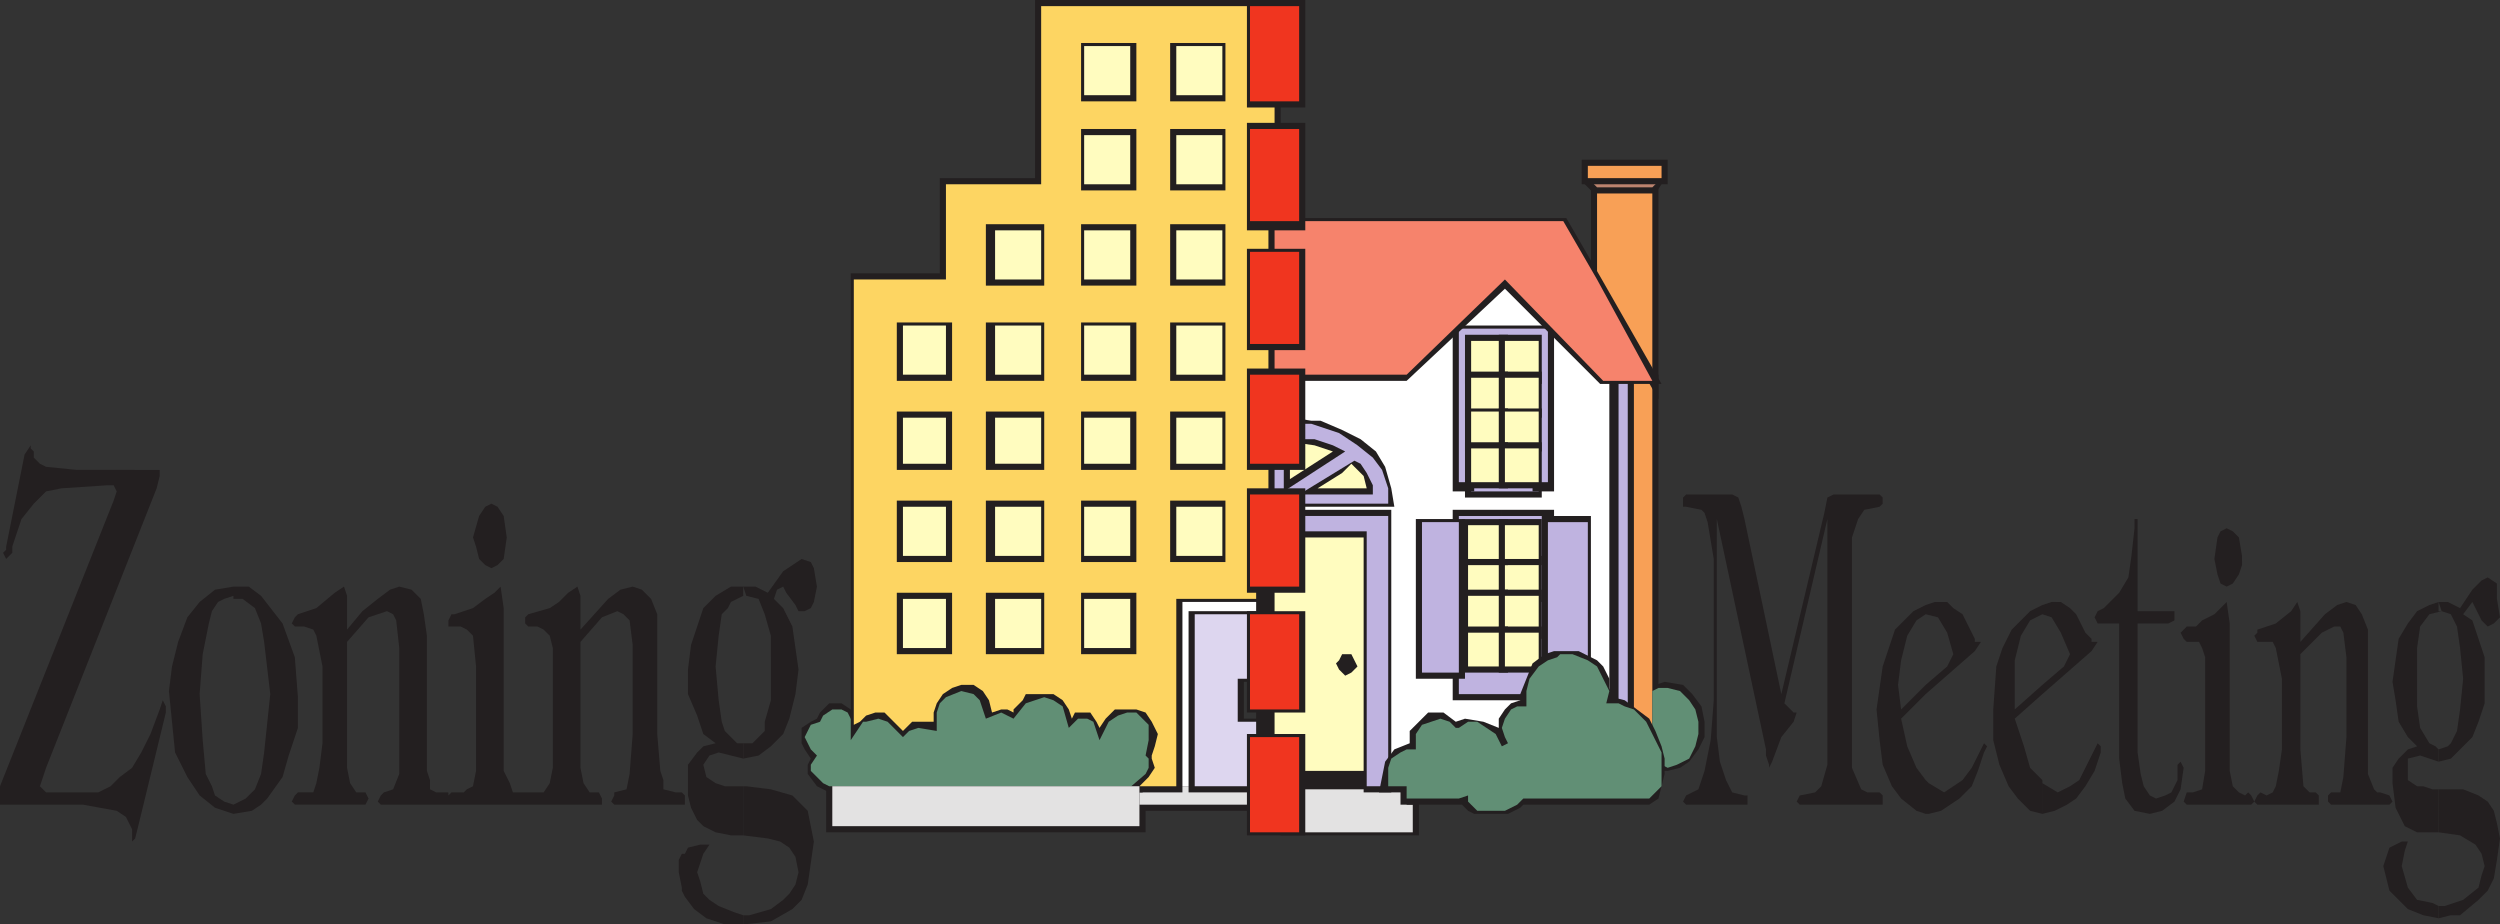 <svg xmlns="http://www.w3.org/2000/svg" width="610.5" height="225.75"><rect width="100%" height="100%" fill="#333333" stroke="none"/><path fill="#231f20" fill-rule="evenodd" d="m407.25 188.25 3-.75 2.25-1.5 2.25-3 1.5-3v-3.75l-.75-3.75-2.25-3-2.25-2.25-4.5-.75-4.5 1.5v12l1.5 3.75.75 4.5h3"/><path fill="#fffcbf" fill-rule="evenodd" d="M317.25 120.75h18v-2.25l-1.5-3-1.5-2.25-1.5-.75-13.5 8.25"/><path fill="#fff" fill-rule="evenodd" d="M339 192v-66h-21.75v-3H339v-3.75l-1.5-4.5-2.25-3-3.75-3-4.5-3-6.75-2.25h-3v-12h26.25l24-23.25 24 24.75h3.75v78.75h-3l.75-3-3-6-2.25-1.5V127.5H378V126h-21.75v1.5h-9v36.75h9v5.25h16.5v3h-2.25l-1.5.75-1.5 2.25-.75 2.25.75 2.25.75 1.5-1.5.75-1.5-3-4.5-3h-2.25l-2.25 1.5h-.75l-1.5-1.5-2.25-.75-4.5 1.5-1.5 2.25V183h-2.25l-1.5.75-2.25 1.5-.75 2.25v4.5"/><path fill="#231f20" fill-rule="evenodd" d="M201.75 203.25h78V190.5h-78v12.75"/><path fill="#231f20" fill-rule="evenodd" d="M306.75 198H277.5v-7.5h29.25v7.5"/><path fill="#e3e2e2" fill-rule="evenodd" d="M305.25 192v4.5h-27V192h27"/><path fill="#231f20" fill-rule="evenodd" d="m199.5 175.5.75-1.5 2.25-2.25h3l2.25 1.5 1.5.75 3-.75h3l3 .75 2.25 2.25 3-.75h3l1.5-6 4.5-3 2.25-.75 5.25 1.5 3 4.5h4.5l3-3 4.5-.75 4.5 1.5 1.5 1.5 1.5 2.25h3l3 1.5 6-3h3l3 1.5 2.25 3 1.5 3-.75 3-.75 2.25v3l-.75 3-3 3h-76.5l-3-1.5-2.25-3v-2.25l.75-1.5-1.5-2.25-.75-1.5v-3.75l2.25-1.5 1.5-.75"/><path fill="#618f75" fill-rule="evenodd" d="M203.25 192h-.75l-1.5-.75-3-3v-1.5l1.5-2.25-1.5-1.5-1.5-3 1.5-3 2.25-.75.75-1.5 2.25-1.5h2.25l1.5.75 1.5 3 1.5-.75 1.5-1.5 2.25-.75H216l4.5 4.5 2.25-2.25H228V174l.75-2.25 1.5-2.25 2.25-1.5 2.25-.75h3l2.25 1.5 1.5 2.25.75 3 2.25-.75h1.5l1.5.75v-.75l2.25-2.25.75-1.5h6.75l2.25 1.5 1.5 2.25.75 2.25.75-1.5h3.75l1.5 2.25.75 1.5 1.5-2.25 2.25-2.25h5.25l2.25.75 1.5 2.25 1.5 3-.75 3-.75 2.25v.75l.75 2.25-1.5 2.25-2.25 2.25h-75"/><path fill="#fff" fill-rule="evenodd" d="M287.25 192v-45.75h24V150h-19.5v42h-4.5"/><path fill="#231f20" fill-rule="evenodd" d="M290.25 149.25h16.5v17.25h-3v9h9v6h-6v12h-16.5v-44.25"/><path fill="#ddd6ef" fill-rule="evenodd" d="M291.75 192v-42h13.5v15.75h-3v10.5h9V180h-6v12h-13.5"/><path fill="#231f20" fill-rule="evenodd" d="m280.5 185.25-.75-.75.75-3.75V177l-3-3h-2.25l-2.25.75-2.25 1.5-2.25 4.5-1.5-4.5-1.5-.75h-2.25l-2.25 2.25-1.5-5.25-2.25-1.5-2.25-.75-4.5 1.5-3 3.75-3-1.5-3.75 1.5-1.5-4.5-1.5-1.5-3-.75-3.75 1.5-1.5 1.5-.75 2.25v4.5l-4.5-.75-2.25.75-1.5 1.5-3.75-3.75-2.25-.75-3 .75h-.75l-3 4.5v-114h21.75V43.5h23.25V0h54v23.25h6V33h-6v20.25h6V63h-6v20.25h6v9h-6v20.25h6v9h-6v20.25h6V147h-24v46.5H274.5l5.25-4.5.75-1.5v-2.25"/><path fill="#fdd562" fill-rule="evenodd" d="m278.25 192 2.25-2.25 1.5-2.25-.75-2.25v-.75l.75-2.25.75-3-1.5-3-1.5-2.25-2.25-.75h-5.25L270 175.5l-1.5 2.25-.75-1.5-1.5-2.25h-3.75l-.75 1.5-.75-2.25-1.5-2.25-2.25-1.5h-6.75l-.75 1.5-2.25 2.25v.75l-1.5-.75h-1.5l-2.25.75-.75-3-1.5-2.25-2.25-1.5h-3l-2.25.75-2.25 1.5-1.5 2.25L228 174v2.25h-5.25l-2.25 2.25-4.5-4.5h-2.25l-2.25.75-1.5 1.5-1.5.75V68.25H231V45h23.25V1.5h51v23.25h6v6.75h-6V54h6v7.5h-6V84h6v7.5h-6v21.75h6v7.5h-6v22.5h6v3h-24V192h-9"/><path fill="#231f20" fill-rule="evenodd" d="M264 144.75h13.5v15H264v-15"/><path fill="#fffcbf" fill-rule="evenodd" d="M264.75 158.25v-12H276v12h-11.25"/><path fill="#231f20" fill-rule="evenodd" d="M240.75 144.75H255v15h-14.25v-15"/><path fill="#fffcbf" fill-rule="evenodd" d="M243 158.25v-12h11.25v12H243"/><path fill="#231f20" fill-rule="evenodd" d="M219 144.75h13.5v15H219v-15"/><path fill="#fffcbf" fill-rule="evenodd" d="M220.5 158.25v-12H231v12h-10.5"/><path fill="#231f20" fill-rule="evenodd" d="M219 122.25h13.5v15H219v-15"/><path fill="#fffcbf" fill-rule="evenodd" d="M220.5 135.75v-12H231v12h-10.5"/><path fill="#231f20" fill-rule="evenodd" d="M240.75 122.25H255v15h-14.25v-15"/><path fill="#fffcbf" fill-rule="evenodd" d="M243 135.75v-12h11.25v12H243"/><path fill="#231f20" fill-rule="evenodd" d="M264 122.25h13.5v15H264v-15"/><path fill="#fffcbf" fill-rule="evenodd" d="M264.75 135.75v-12H276v12h-11.25"/><path fill="#231f20" fill-rule="evenodd" d="M285.75 122.25h13.5v15h-13.5v-15"/><path fill="#fffcbf" fill-rule="evenodd" d="M287.25 135.75v-12h11.25v12h-11.25"/><path fill="#231f20" fill-rule="evenodd" d="M219 100.5h13.5v14.25H219V100.5"/><path fill="#fffcbf" fill-rule="evenodd" d="M220.5 113.25V102H231v11.25h-10.5"/><path fill="#231f20" fill-rule="evenodd" d="M240.75 100.5H255v14.25h-14.25V100.5"/><path fill="#fffcbf" fill-rule="evenodd" d="M243 113.25V102h11.25v11.25H243"/><path fill="#231f20" fill-rule="evenodd" d="M264 100.5h13.5v14.25H264V100.5"/><path fill="#fffcbf" fill-rule="evenodd" d="M264.75 113.25V102H276v11.25h-11.25"/><path fill="#231f20" fill-rule="evenodd" d="M285.75 100.5h13.5v14.25h-13.5V100.5"/><path fill="#fffcbf" fill-rule="evenodd" d="M287.25 113.25V102h11.25v11.25h-11.25"/><path fill="#231f20" fill-rule="evenodd" d="M219 78.75h13.5V93H219V78.75"/><path fill="#fffcbf" fill-rule="evenodd" d="M220.5 91.5v-12H231v12h-10.5"/><path fill="#231f20" fill-rule="evenodd" d="M240.75 78.75H255V93h-14.25V78.75"/><path fill="#fffcbf" fill-rule="evenodd" d="M243 91.5v-12h11.25v12H243"/><path fill="#231f20" fill-rule="evenodd" d="M264 78.75h13.5V93H264V78.75"/><path fill="#fffcbf" fill-rule="evenodd" d="M264.75 91.5v-12H276v12h-11.25"/><path fill="#231f20" fill-rule="evenodd" d="M285.75 78.75h13.5V93h-13.5V78.75"/><path fill="#fffcbf" fill-rule="evenodd" d="M287.25 91.5v-12h11.25v12h-11.25"/><path fill="#231f20" fill-rule="evenodd" d="M240.75 54.75H255v15h-14.25v-15"/><path fill="#fffcbf" fill-rule="evenodd" d="M243 68.25v-12h11.25v12H243"/><path fill="#231f20" fill-rule="evenodd" d="M264 54.75h13.5v15H264v-15"/><path fill="#fffcbf" fill-rule="evenodd" d="M264.75 68.25v-12H276v12h-11.25"/><path fill="#231f20" fill-rule="evenodd" d="M285.75 54.75h13.5v15h-13.5v-15"/><path fill="#fffcbf" fill-rule="evenodd" d="M287.25 68.25v-12h11.25v12h-11.25"/><path fill="#231f20" fill-rule="evenodd" d="M264 31.5h13.5v15H264v-15"/><path fill="#fffcbf" fill-rule="evenodd" d="M264.75 45V33H276v12h-11.25"/><path fill="#231f20" fill-rule="evenodd" d="M285.75 31.5h13.5v15h-13.5v-15"/><path fill="#fffcbf" fill-rule="evenodd" d="M287.25 45V33h11.25v12h-11.25"/><path fill="#231f20" fill-rule="evenodd" d="M264 10.5h13.5v14.25H264V10.5"/><path fill="#fffcbf" fill-rule="evenodd" d="M264.75 23.25v-12H276v12h-11.25"/><path fill="#231f20" fill-rule="evenodd" d="M285.75 10.5h13.5v14.25h-13.5V10.5"/><path fill="#fffcbf" fill-rule="evenodd" d="M287.25 23.25v-12h11.25v12h-11.25"/><path fill="#231f20" fill-rule="evenodd" d="M346.5 204v-8.25h-33.75V204h33.75"/><path fill="#e3e2e2" fill-rule="evenodd" d="M317.25 203.25H345v-6.75h-27.75v6.75m0-6.75v-5.25h16.5l5.25.75h4.5v4.5h-26.25"/><path fill="#231f20" fill-rule="evenodd" d="M338.25 126h-25.5v12.75h-6v15.75h6v14.25h-6v16.5h6v7.5h25.5V126"/><path fill="#fffcbf" fill-rule="evenodd" d="M333.75 188.25v-58.5h-16.5v13.5h-6V150h6v23.25h-6V180h6v8.25h16.5"/><path fill="#231f20" fill-rule="evenodd" d="M333 131.25h-16.5v-6.75h23.25v69H333v-62.25"/><path fill="#bfb3e0" fill-rule="evenodd" d="M333.75 192v-62.25h-16.5V126H339v66h-5.25"/><path fill="#231f20" fill-rule="evenodd" d="m330.75 161.25-.75-1.5h-2.25l-.75 1.5-.75.75.75 1.5 1.5 1.5 1.5-.75 1.5-1.5-.75-1.5"/><path fill="#fffcbf" fill-rule="evenodd" d="m325.5 108.75-4.5-1.5h-3.75v6h-3.75V120l15-9.75-3-1.5"/><path fill="#231f20" fill-rule="evenodd" d="M327.75 119.25v4.5h12.75l-.75-4.5-1.5-5.25-2.25-3.75-3.75-3-4.5-2.25v10.5l2.25-2.25 3 3 .75 3h-6m0-3.75V105l-5.25-2.25h-2.25l-4.5-.75v6l5.25.75 4.5 1.5L315 117v-4.5h-5.25v9h6v2.25h12v-4.5h-6l6-3.75"/><path fill="#bfb3e0" fill-rule="evenodd" d="M339 123v-3.75l-1.5-4.5-2.25-3-3.75-3-4.5-3-6.75-2.25h-3v3.75H321l4.5 1.5 3 1.5-15 9.75v-6.75h-2.25v7.5h6l13.5-8.25 1.5.75 1.5 2.25 1.5 3v2.25h-18V123H339"/><path fill="#231f20" fill-rule="evenodd" d="M366.75 162v9h7.5l.75-3.75 1.5-3.75 3-1.5v-37.5h-12.75v5.25h7.5V162h-7.5m0-32.25v-5.25h-12V171h12v-9H360v-32.25h6.75"/><path fill="#bfb3e0" fill-rule="evenodd" d="M375.75 162.75H358.5v-34.5h17.25v34.5l2.25-1.5V126h-21.75v43.5h16.5v-.75l.75-3 2.25-3"/><path fill="#231f20" fill-rule="evenodd" d="m381 161.25-4.5 1.5V126h12v36.75l-4.5-1.5h-3"/><path fill="#bfb3e0" fill-rule="evenodd" d="m387.75 161.25-3.75-1.5h-3l-.75.75-2.25.75V127.5h9.75v33.75"/><path fill="#231f20" fill-rule="evenodd" d="M345.75 165.75v-39h12v39h-12"/><path fill="#bfb3e0" fill-rule="evenodd" d="M356.25 164.25h-9V127.5h9v36.75"/><path fill="#231f20" fill-rule="evenodd" d="M368.25 147H357v-11.25h11.25V147"/><path fill="#fffcbf" fill-rule="evenodd" d="M367.5 136.5v9h-9v-9h9"/><path fill="#231f20" fill-rule="evenodd" d="M376.5 147H366v-11.25h10.5V147"/><path fill="#fffcbf" fill-rule="evenodd" d="M375.75 136.5v9h-8.25v-9h8.25"/><path fill="#231f20" fill-rule="evenodd" d="M368.25 156H357v-12h11.25v12"/><path fill="#fffcbf" fill-rule="evenodd" d="M367.5 145.5v9h-9v-9h9"/><path fill="#231f20" fill-rule="evenodd" d="M376.5 156H366v-12h10.5v12"/><path fill="#fffcbf" fill-rule="evenodd" d="M375.75 145.5v9h-8.25v-9h8.25"/><path fill="#231f20" fill-rule="evenodd" d="M368.25 164.25H357V153h11.25v11.25"/><path fill="#fffcbf" fill-rule="evenodd" d="M367.5 154.5v8.25h-9v-8.25h9"/><path fill="#231f20" fill-rule="evenodd" d="m376.5 162.75-.75 1.5H366V153h10.5v9.75"/><path fill="#fffcbf" fill-rule="evenodd" d="M375.75 154.5v8.25h-8.25v-8.25h8.25"/><path fill="#231f20" fill-rule="evenodd" d="M357.75 116.25h18.75v5.25h-18.75v-5.25"/><path fill="#bfb3e0" fill-rule="evenodd" d="M359.25 120v-2.25h16.5V120h-16.5"/><path fill="#231f20" fill-rule="evenodd" d="M360 120V84.75h14.25V120h5.25V79.5h-24.75V120H360"/><path fill="#bfb3e0" fill-rule="evenodd" d="M356.25 117.75h3v-34.5h16.5v34.5H378v-37.5h-21.75v37.5"/><path fill="#231f20" fill-rule="evenodd" d="M368.25 93.75h-10.5v-12h10.5v12"/><path fill="#fffcbf" fill-rule="evenodd" d="M367.5 83.25v9h-8.25v-9h8.25"/><path fill="#231f20" fill-rule="evenodd" d="M376.5 93.75H366v-12h10.5v12"/><path fill="#fffcbf" fill-rule="evenodd" d="M375.75 83.25v9h-8.25v-9h8.25"/><path fill="#231f20" fill-rule="evenodd" d="M368.25 102h-10.5V90.75h10.5V102"/><path fill="#fffcbf" fill-rule="evenodd" d="M367.5 92.25v8.25h-8.25v-8.25h8.25"/><path fill="#231f20" fill-rule="evenodd" d="M376.5 102H366V90.75h10.5V102"/><path fill="#fffcbf" fill-rule="evenodd" d="M375.75 92.25v8.25h-8.25v-8.25h8.25"/><path fill="#231f20" fill-rule="evenodd" d="M368.25 110.25h-10.5v-10.5h10.5v10.5"/><path fill="#fffcbf" fill-rule="evenodd" d="M367.5 100.5v9h-8.25v-9h8.25"/><path fill="#231f20" fill-rule="evenodd" d="M376.5 110.25H366v-10.5h10.5v10.5"/><path fill="#fffcbf" fill-rule="evenodd" d="M375.75 100.5v9h-8.25v-9h8.25"/><path fill="#231f20" fill-rule="evenodd" d="M368.25 119.25h-10.5V108h10.5v11.25"/><path fill="#fffcbf" fill-rule="evenodd" d="M367.5 109.5v8.25h-8.25v-8.25h8.25"/><path fill="#231f20" fill-rule="evenodd" d="M376.5 119.25H366V108h10.5v11.25"/><path fill="#fffcbf" fill-rule="evenodd" d="M375.75 109.5v8.25h-8.25v-8.25h8.25"/><path fill="#231f20" fill-rule="evenodd" d="M399.75 175.5v-84H393v81.75h3l3.75 2.25"/><path fill="#bfb3e0" fill-rule="evenodd" d="m396.75 172.5 2.25.75V93h-3.75v78.75l1.5.75"/><path fill="#231f20" fill-rule="evenodd" d="M397.5 91.5h7.5V186l-3-6.75-2.25-3-2.25-2.25V91.5"/><path fill="#f8a056" fill-rule="evenodd" d="M399 173.25V93h4.5v86.25l-1.5-3-3-3"/><path fill="#618f75" fill-rule="evenodd" d="m405.75 186.75 1.5.75 2.25-.75 3-1.5 1.5-3 .75-3v-3l-.75-3-1.5-2.25-2.25-2.25-3-.75H405l-1.5.75v10.5l2.25 4.5v3"/><path fill="#231f20" fill-rule="evenodd" d="M388.5 45H405v52.5L388.5 69V45"/><path fill="#f8a056" fill-rule="evenodd" d="M390 68.25v-22.5h13.5V93L390 68.25"/><path fill="#231f20" fill-rule="evenodd" d="m405.75 45 .75-3h-20.25l.75 3 2.25 2.25h15l1.5-2.25"/><path fill="#bd846f" fill-rule="evenodd" d="m403.5 45.75 2.25-2.25H388.5v.75l1.5 1.5h13.5"/><path fill="#231f20" fill-rule="evenodd" d="M386.25 39h21v6h-21v-6"/><path fill="#f8a056" fill-rule="evenodd" d="M388.5 43.5h-.75v-3h18v3H388.5"/><path fill="#231f20" fill-rule="evenodd" d="m390.75 67.5 15 26.25h-15L367.5 70.5l-24 22.5h-33.75v-9.75h6V63h-6v-9.75h72.75l8.25 14.25"/><path fill="#f6836c" fill-rule="evenodd" d="M317.25 54h64.5L390 68.25 403.5 93h-12l-24-24.75-24 23.25h-32.25V84h6V61.5h-6V54h6"/><path fill="#231f20" fill-rule="evenodd" d="M304.5 90h14.25v24.75H304.5V90"/><path fill="#f0351f" fill-rule="evenodd" d="M311.25 113.25h-6V91.5h12v21.75h-6"/><path fill="#231f20" fill-rule="evenodd" d="M304.5 60.75h14.25V85.5H304.5V60.75"/><path fill="#f0351f" fill-rule="evenodd" d="M305.25 84V61.5h12V84h-12"/><path fill="#231f20" fill-rule="evenodd" d="M304.5 30h14.25v26.25H304.5V30"/><path fill="#f0351f" fill-rule="evenodd" d="M305.25 54V31.5h12V54h-12"/><path fill="#231f20" fill-rule="evenodd" d="M304.5 0h14.25v26.25H304.5V0"/><path fill="#f0351f" fill-rule="evenodd" d="M305.25 24.75V1.5h12v23.25h-12"/><path fill="#231f20" fill-rule="evenodd" d="M368.25 138H357v-11.25h11.25V138"/><path fill="#fffcbf" fill-rule="evenodd" d="M367.5 128.25v8.25h-9v-8.25h9"/><path fill="#231f20" fill-rule="evenodd" d="M304.5 119.25h14.25v25.5H304.5v-25.5"/><path fill="#f0351f" fill-rule="evenodd" d="M305.25 143.25v-22.5h12v22.5h-12"/><path fill="#231f20" fill-rule="evenodd" d="M304.5 149.25h14.25V174H304.5v-24.75"/><path fill="#f0351f" fill-rule="evenodd" d="M305.25 173.25V150h12v23.25h-12"/><path fill="#231f20" fill-rule="evenodd" d="M304.5 179.25h14.25V204H304.5v-24.75"/><path fill="#f0351f" fill-rule="evenodd" d="M305.25 203.25V180h12v23.25h-12"/><path fill="#231f20" fill-rule="evenodd" d="M379.5 159h6l4.5 2.25 1.5 1.5 1.5 3V168l.75 2.25 3 .75 6 4.5 1.5 3 1.5 3.75.75 3V189l-1.5 6-2.25 1.5H372l-.75.75-3 1.5H360l-1.5-.75-1.5-1.5h-15v-3h-5.25l1.5-7.5 2.25-3 3.75-1.5v-3l4.5-4.5h3.75l3 2.25 2.25-.75 4.5.75 3.75 1.5v-2.25l1.5-2.25 1.5-1.5 2.25-.75v-1.5l3-7.5 3-2.25 2.25-.75"/><path fill="#618f75" fill-rule="evenodd" d="m366.75 182.25 1.5-.75-.75-1.5-.75-2.25.75-2.25 1.5-2.25 1.5-.75h2.25v-3.75l.75-3 2.25-3 2.25-1.5 2.25-.75.75-.75h3l3.75 1.5 2.25 1.5 3 6-.75 3h3l1.5.75 2.25.75 3 3 3.75 7.5V192l-3 3H372l-1.5 1.5-3 1.5h-6.75l-2.25-2.25v-1.5l-2.25.75H343.5v-3H339v-4.5l.75-2.25 2.25-1.5 1.5-.75h2.25v-3.75l1.5-2.25 4.5-1.5 2.25.75 1.5 1.5h.75l2.25-1.5h2.25l4.5 3 1.5 3"/><path fill="#231f20" fill-rule="evenodd" d="M376.5 138H366v-11.25h10.5V138"/><path fill="#fffcbf" fill-rule="evenodd" d="M375.75 128.25v8.25h-8.25v-8.25h8.25"/><path fill="#231f20" fill-rule="evenodd" d="M595.5 221.25v3l3-.75h2.25l4.5-3.75 2.25-2.25 1.5-3 .75-4.5.75-5.25-.75-3.75-.75-3-1.5-2.25-2.25-1.5-3.75-1.5h-6v10.5l5.25.75 3.75 2.25 1.5 2.25.75 3-.75 2.25-.75 3-3.75 3-4.5 1.5h-1.5m0-38.25v3l3-.75 5.25-5.25 1.5-3.75 1.5-4.5V160.5l-3-9-2.25-1.5 2.25-3 2.25 4.5 1.5 1.5 1.5-.75 1.5-1.5-.75-4.5v-3.75l-2.25-1.5-1.5.75-2.25 2.25-3 4.5-3-1.5h-2.25l.75 2.25 2.25.75 1.5 3 .75 5.25.75 7.5-.75 7.5-.75 5.25-1.5 3-.75.75-2.25.75"/><path fill="#231f20" fill-rule="evenodd" d="M595.5 149.25V147l-2.25.75-3 1.5-2.25 3-2.25 3.75-1.5 10.5.75 4.5.75 5.25L588 180l2.25 2.25-2.25.75-2.25 2.25-1.5 2.25v3.75l.75 6 2.25 4.5 3 1.5h5.25v-10.5H594l-2.25-.75h-1.5l-2.25-1.5v-5.25l3-.75 4.5 1.5v-3l-.75-.75-1.5-.75-2.25-3.75-.75-5.25v-14.25L591 153l2.25-3 3-.75h-.75m0 75v-3l-1.5-.75-3.75-.75-2.25-3-1.5-5.25.75-3.75.75-2.25h-1.5l-3 1.5-1.5 4.5 1.5 6 4.5 4.5 3.75 1.5 3.75.75m-33.75-67.5 6-6.75 3-2.25L573 147l2.25.75 1.5 2.25 1.5 3.75V189l1.5 3.75.75.75h.75l2.25.75.75 1.5-.75.75h-14.25l-.75-.75v-1.5l.75-.75h2.25l.75-3.75.75-9.75v-19.5l-.75-6-.75-1.5H570l-3 1.5-5.25 5.25V183l.75 9 1.5 1.5h1.5l.75.75v2.25h-15l-.75-.75.75-1.5.75-.75 1.5.75 1.5-.75.75-1.5.75-3.75.75-5.25v-17.25l-1.5-7.5-.75-1.5h-3.75l-.75-1.5.75-.75v-.75l4.5-1.5 3.75-3L561 147l.75 2.25v7.5m-23.25 9v-5.25l-.75-2.25-.75-1.5h-3l-.75-.75-.75-1.5 1.5-1.5h2.25l1.5-1.5 3-1.5 3-3 .75 5.25v36l.75 3.75 1.5 1.5 1.5.75.75-.75.75.75.75 1.5-.75.75H534l-.75-.75.75-2.25h1.5l2.25-.75.75-4.5v-22.5m5.25-36.75 1.5.75 1.5 1.5.75 4.5V138l-.75 2.25-1.5 2.25-1.5.75-1.5-.75-.75-2.25-.75-3.75.75-5.25.75-1.5 1.5-.75"/><path fill="#231f20" fill-rule="evenodd" d="M517.5 152.25h-5.25l-.75-1.5.75-1.5 1.5-.75 3.75-3.75 2.25-3.75.75-5.25.75-6.75v-2.25h.75v22.5h9v2.25l-1.5.75H522v31.5l.75 5.25.75 3 1.5 2.25 1.5.75 2.25-.75 1.5-.75 1.5-3v-3.75l.75-.75.75 1.5-.75 5.25-1.5 3-3 2.25-3 .75-3.75-.75-2.25-3-.75-3.75-.75-6v-33m-18.75 38.25v8.25l3-.75 3-1.5L507 195l2.25-3 2.25-3.75 1.5-4.5v-1.5l-.75-.75-4.5 9-2.25 1.5-3 1.5-3.75-2.25v-.75m0-23.25v2.25l12-10.5 1.5-2.25h-1.5V156l-1.5-1.5L507 150l-1.5-1.5-2.25-1.5H501l-2.25.75V150l2.25.75 2.25 3.75 2.25 5.25-1.5 3-5.25 4.5m0-17.25v-2.25l-3 1.5-4.5 4.5-2.25 4.5-1.5 4.5-.75 10.5v7.5l1.5 6 2.25 5.25 2.25 3 3 3 3 .75v-8.25l-3-3-1.5-5.25-2.25-6.75 6.75-6v-2.25l-6.75 6v-12l1.5-6 2.25-3.75 3-1.5m-28.5 40.5v8.25h.75l3-.75 4.5-3 3-3 1.5-3.75 1.5-4.5.75-1.5-.75-.75-3 6-2.25 3-4.5 3-3.75-2.25-.75-.75m0-23.25v2.25l12-10.5 1.5-2.25h-1.5V156l-3-6-2.25-1.5-1.5-1.5h-3l-2.25.75V150l3 .75 2.25 3.75 1.5 5.25-1.5 3-5.25 4.5m0-17.25v-2.25l-3 1.5-4.5 4.5-3 9-1.5 10.5.75 7.5.75 6L462 192l2.25 3 3.75 3 2.25.75v-8.25l-2.25-3-2.25-5.25-1.5-6.75 6-6v-2.25l-6 6-.75-6 .75-6 1.5-6 2.25-3.75 2.25-1.5"/><path fill="#231f20" fill-rule="evenodd" d="M419.25 126.75V180l.75 6 1.5 4.5 1.5 3 3 .75h.75v2.25h-15l-.75-.75.75-1.5 3-1.5 1.5-4.5 1.5-7.5.75-9.75v-34.5l-1.5-9-.75-2.25-.75-.75-3.75-.75H411v-2.25l.75-.75H423l1.5.75.75 2.25.75 3 9 42.75 10.5-44.25.75-3.75 1.5-.75H459l.75.75v1.5l-.75.75-3.75.75-1.5 2.25-1.5 4.5v56.25l2.25 5.25 1.5.75h3l.75.75v2.25H439.5l-.75-.75.75-1.5 3.75-.75 1.5-1.5 1.5-5.25v-60l-10.5 45L438 174h.75l-.75 2.25-3 3.75-2.25 6-.75 1.5v-.75l-.75-2.25V183l-12-56.25M181.5 223.5v2.25l6.75-.75 5.25-3 2.25-2.25 1.5-3.75 1.5-10.5-1.5-7.5-3.75-3.75-5.25-1.5-6-.75h-.75v12l6 .75 3 .75 2.25 1.5 1.5 2.25.75 3.75-.75 3-1.5 2.25-1.5 1.5-3 2.25-5.25 1.5h-1.5m0-42v3.75l3.75-.75 3-2.25 3-3 1.5-3.75 1.5-6 .75-6-1.5-10.5-2.25-4.5-2.25-2.25.75-2.25 1.5-.75.75 1.5 2.25 3 .75 1.5h1.5l1.5-.75.75-1.5.75-3.75-.75-4.5-.75-1.5-2.25-.75-4.5 3-3.75 5.25-3-1.5h-3l.75 2.25 3 .75 1.5 3.75 1.5 5.25V171l-1.5 5.25v2.25l-3 3h-2.25"/><path fill="#231f20" fill-rule="evenodd" d="M181.5 145.5v-2.25h-3l-3.75 2.25-3 3-3 9-.75 6v6l2.25 5.25 1.5 4.5 3 2.25-3 .75-1.5 1.5-2.25 3v7.5l.75 3 1.5 3 1.5 1.5 3 1.5 3.75.75h3v-12H177l-2.25-.75-2.25-1.5-.75-3 1.5-2.25 2.25-.75 6 1.5v-3.75H180l-3-3-.75-2.25-.75-5.25-.75-8.25.75-7.5.75-5.25 1.5-1.5.75-1.5 3-1.5h.75-.75m0 80.25v-2.25l-2.25-.75-3.75-1.5-2.25-1.5-1.5-1.5-.75-3-.75-2.25 1.5-4.5 1.5-2.25H171l-3 .75-.75 1.5h-.75v9l.75 1.5 2.25 3 3 2.25 4.5 1.5h4.5m-15-32.25v3h.75v-2.25l-.75-.75m0 3v-3H165l-3-.75v-2.25l-.75-2.25-.75-9V150l-1.5-3.75-2.25-2.25-2.25-.75-3 .75-3 2.25-6.75 7.5v-8.25l-.75-2.25-2.25 1.5-2.25 2.25-2.25 1.5L129 150l-.75.75v1.5l.75.75h2.25l1.5.75 1.5 1.5.75 3v29.25l-.75 3.75-1.5 2.25h-7.5l-.75-2.25-1.5-3V148.5l-.75-5.25-1.5 1.5-2.25 1.5-3 2.25-4.5 1.5h-.75l-.75 1.5v1.5h3l1.5.75 1.5 1.5.75 7.5v25.5l-.75 3.75-1.5.75-.75.75h-3l-.75.75v-.75h-3l-1.5-.75v-2.25l-.75-2.25v-33l-.75-5.25-.75-3.75-2.25-2.25-3-.75-2.25.75-3 2.25-3.75 3-3.75 4.5v-8.25l-.75-2.25-2.25 1.5-4.5 3.75-4.5 1.5-.75.75-.75 1.5.75.75h2.25l2.25.75.75 1.5 1.5 7.5v18.75l-.75 6-.75 3.75-.75 2.25h-3.75l-.75.75-.75 1.5.75.75h17.25L90 195l-.75-1.5H87l-1.5-2.25-.75-3.75v-30.75l5.25-6 4.5-1.5 1.5.75.75 1.5.75 6.75V189l-1.5 3.75-2.25.75-.75.75-.75 1.5.75.75h54V195l-.75-1.5H144l-1.5-2.25-.75-3.75v-30.75l5.25-6 3.75-1.5 1.5.75 1.5 1.5.75 6v21.75l-.75 9.75-.75 3.75-3 .75v.75l-.75 1.5.75.75h16.5m0 21v-9l-.75 1.5v3l.75 3.75v.75M120 123l1.5.75L123 126l.75 5.25-.75 5.25-1.5 1.5-1.5.75-1.5-.75-1.5-1.5-.75-3-.75-2.25L117 126l1.5-2.25 1.5-.75"/><path fill="#231f20" fill-rule="evenodd" d="M57 196.5v2.25l4.5-.75 2.25-1.5 1.5-1.5 3.75-5.25 1.5-5.25 2.25-6.75v-7.5L72 160.5l-3-8.25-5.25-6.75-3-2.25H57v3h2.25l3 2.25 1.5 3.75.75 4.5L66 169.5l-1.5 14.25-.75 5.25-1.5 3.75L60 195l-3 1.5m0-50.25v-3l-4.5.75-3.75 3-3 3.75-2.25 6-1.5 6-.75 6 1.5 15 3 6 3 4.5 3.75 3 4.5 1.5v-2.25l-2.25-.75-2.25-1.5-.75-2.25-1.5-3-.75-8.25-.75-11.25.75-9.75 1.5-7.5.75-3 1.5-2.25 1.5-.75 2.25-.75v.75m-29.25-24 .75-2.25-.75-1.5h-1.5l-11.25.75-3.75.75-3 3-3 3.75L3 133.5v1.5l-1.5 1.5-.75-1.5.75-.75v-.75L6 111l1.5-2.25v.75l.75.75v1.5l1.5 1.5 1.5.75 7.5.75H39v1.5l-.75 3-27 68.25-1.5 4.5 1.5 1.5H24l3-1.5 2.25-2.25 3-2.25 2.25-3.75 2.25-4.5 2.25-6 .75-2.25.75 1.5v1.5l-6.75 27.75-.75 3-.75.75v-3l-1.5-3-2.25-1.5-8.25-1.5H0V192l27.75-69.75"/><path fill="#e3e2e2" fill-rule="evenodd" d="M203.25 192v9.75h75V192h-75"/></svg>
